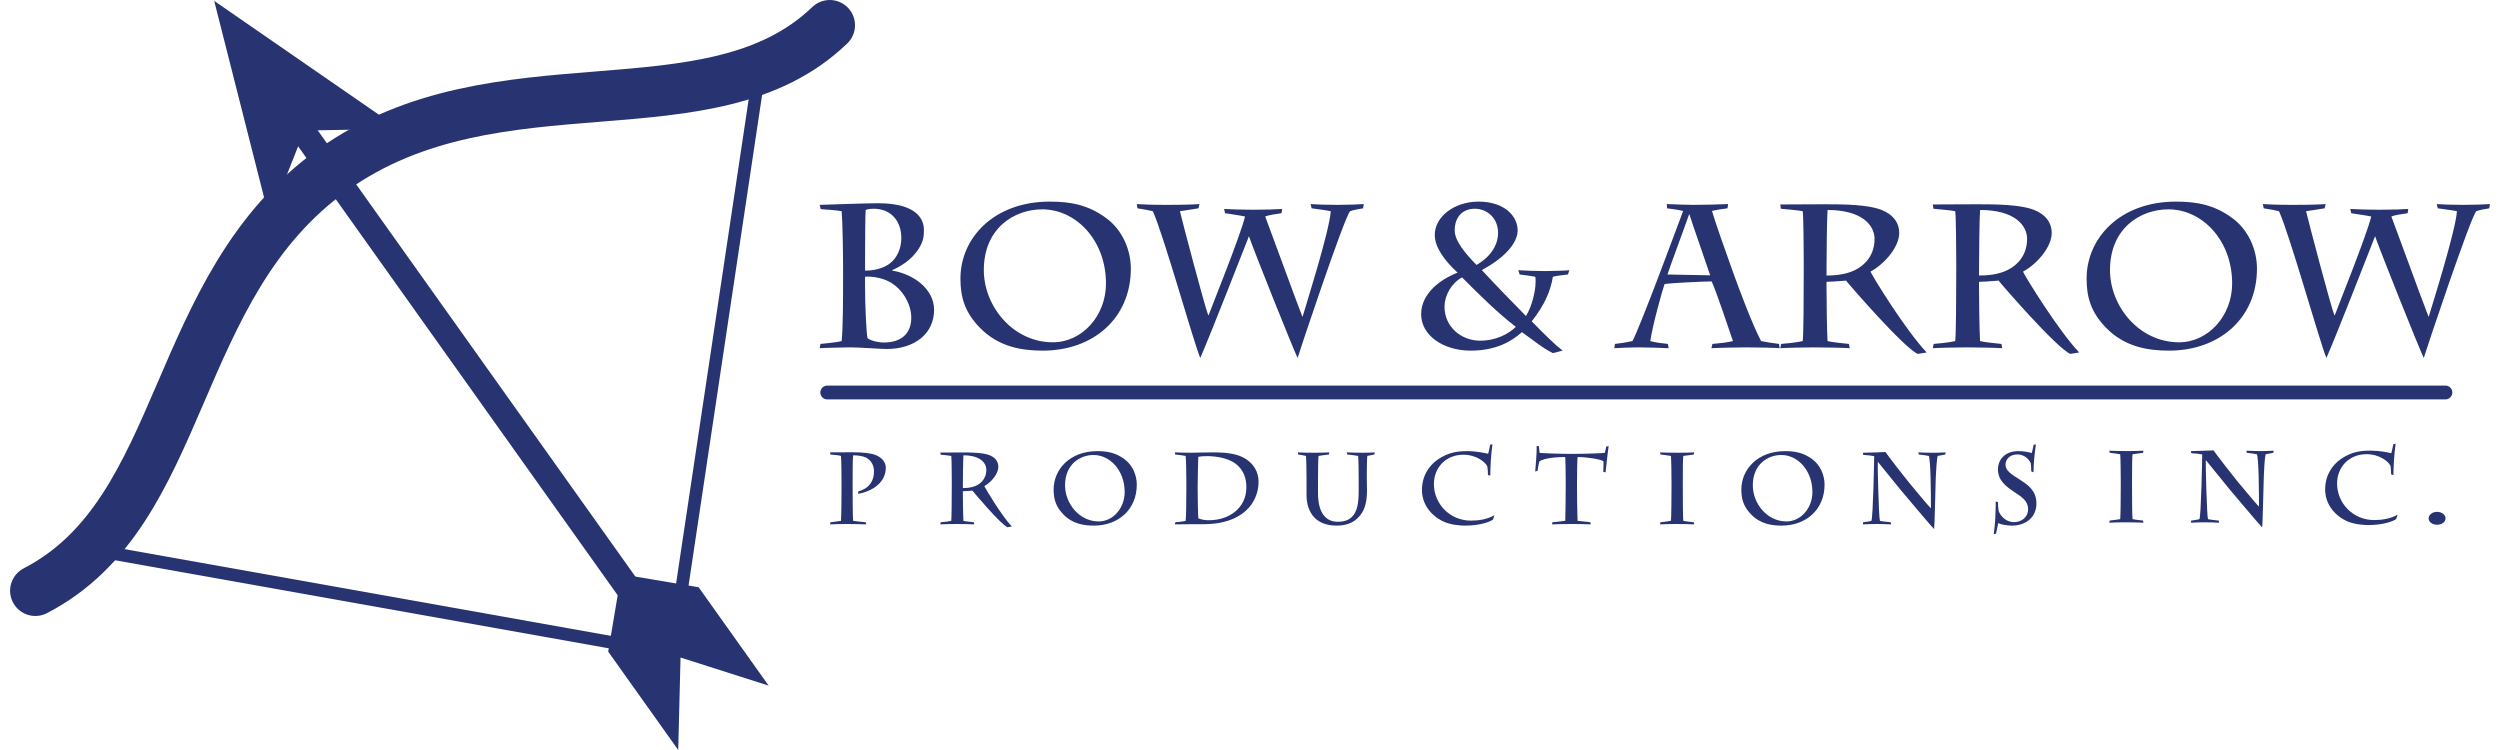<?xml version="1.0" encoding="utf-8"?>
<!-- Generator: Adobe Illustrator 16.0.0, SVG Export Plug-In . SVG Version: 6.00 Build 0)  -->
<!DOCTYPE svg PUBLIC "-//W3C//DTD SVG 1.1//EN" "http://www.w3.org/Graphics/SVG/1.1/DTD/svg11.dtd">
<svg version="1.1" id="Layer_1" xmlns="http://www.w3.org/2000/svg" xmlns:xlink="http://www.w3.org/1999/xlink" x="0px" y="0px"
	 width="240px" height="72px" viewBox="0 0 422.222 127.698" enable-background="new 0 0 422.222 127.698"
	 xml:space="preserve">
<g>
	<path fill="#283372" stroke="#283372" stroke-width="2.354" stroke-linecap="round" d="M139.135,66.828h275.513"/>
	<path fill-rule="evenodd" clip-rule="evenodd" fill="#283372" d="M141.826,47.466c0,3.05,0,8.215-0.241,10.607
		c-0.729,0.208-2.807,0.415-3.604,0.485l-0.137,0.728c1.004-0.071,4.507-0.141,5.269-0.141c1.453,0,5.129,0.277,6.13,0.277
		c4.826,0,8.08-2.669,8.08-6.655c0-3.671-3.671-6.135-7.107-6.688v-0.1c1.147-0.493,3.192-1.598,4.479-3.609
		c0.865-1.386,0.894-2.255,0.894-3.258c0-1.631-1.039-4.507-7.794-4.507c-2.185,0-8.808,0.245-9.95,0.277l0.173,0.729
		c1.005,0.071,2.392,0.142,3.568,0.349c0.14,1.419,0.241,6.825,0.241,9.325V47.466L141.826,47.466z M145.57,47.121
		c0.833-0.106,2.703,0.101,4.093,0.829c2.356,1.25,3.78,3.92,3.78,6.138c0,2.389-1.385,4.23-4.681,4.23
		c-0.696,0-1.979-0.174-2.769-0.729c-0.179-0.456-0.424-5.616-0.424-8.601V47.121L145.57,47.121z M145.57,44.142
		c0-3.121,0.039-8.046,0.104-8.39c0.32-0.142,0.833-0.211,1.388-0.211c2.847,0,4.681,2.011,4.681,4.991
		c0,1.772-0.725,3.432-2.012,4.368c-1.312,0.973-3.079,1.18-4.16,1.18V44.142L145.57,44.142z"/>
	<path fill-rule="evenodd" clip-rule="evenodd" fill="#283372" d="M175.845,59.7c8.526,0,14.975-5.472,14.975-13.969
		c0-3.22-1.453-6.585-4.194-8.597c-3.017-2.215-5.927-2.807-9.603-2.807c-9.565,0-15.215,6.237-15.215,13.105
		c0,3.257,0.791,5.787,3.324,8.386C168.357,59.113,172.342,59.7,175.845,59.7L175.845,59.7z M177.542,58.281
		c-6.758,0-11.751-6.102-11.751-12.301c0-7.144,5.2-10.336,9.95-10.336c5.749,0,10.849,5.27,10.849,12.621
		C186.59,53.811,182.5,58.281,177.542,58.281L177.542,58.281z"/>
	<path fill="#283372" d="M191.963,35.47c1.039,0.173,1.775,0.282,2.602,0.489c1.872,4.123,6.864,22.077,8.076,24.992
		c1.875-4.3,7.107-17.749,8.29-20.729c0.998,2.876,7.344,18.717,8.283,20.729c0.344-1.176,7.934-23.92,8.94-24.992
		c0.596-0.207,1.461-0.381,2.215-0.489l0.11-0.724c-1.08,0.066-2.499,0.136-4.506,0.136c-2.083,0-3.813-0.07-4.541-0.136
		l0.169,0.724c1.147,0.173,2.257,0.282,3.262,0.489c-0.207,3.36-4.334,16.361-4.784,17.923h-0.066
		c-1.146-2.915-5.551-15.046-6.312-17.021c0.664-0.282,1.735-0.381,2.773-0.555l0.107-0.729c-0.836,0.065-2.809,0.136-4.958,0.136
		c-2.012,0-3.61-0.071-4.922-0.136l0.171,0.729c0.593,0.099,2.388,0.344,3.397,0.555c-0.764,3.22-5.79,15.629-6.204,16.808h-0.07
		c-0.621-1.593-4.469-16.188-4.818-17.71c0.833-0.141,2.667-0.381,3.154-0.489l0.178-0.724c-0.797,0.066-2.641,0.136-5.583,0.136
		c-2.669,0-4.127-0.07-5.1-0.136L191.963,35.47L191.963,35.47z"/>
	<path fill-rule="evenodd" clip-rule="evenodd" fill="#283372" d="M264.338,59.7c-1.244-0.969-3.049-2.702-5.261-4.991
		c2.212-2.769,3.254-5.306,3.602-7.588c0.517-0.144,1.805-0.313,2.562-0.384l0.246-0.729c-0.448,0.071-3.155,0.145-4.229,0.145
		c-1.567,0-3.293-0.074-4.474-0.145l0.245,0.729c0.896,0.107,1.97,0.24,2.661,0.384c0.286,1.904-0.613,5.167-1.589,6.689
		c-1.801-1.837-5.237-5.339-7.521-7.831c3.469-1.838,6.101-4.372,6.101-6.764s-2.217-4.888-6.66-4.888
		c-4.088,0-7.449,2.534-7.449,5.683c0,2.012,1.527,4.23,3.886,6.415c-2.842,1.077-6.208,3.502-6.208,7.075
		c0,3.567,3.708,6.2,8.456,6.2c4.301,0,6.971-1.593,8.705-3.149c1.73,1.211,3.534,2.735,5.269,3.567L264.338,59.7L264.338,59.7z
		 M244.231,52.217c0-1.875,1.117-3.953,2.983-4.995c2.745,2.772,6.064,6.067,9.153,8.422c-1.143,1.147-3.262,2.36-6.098,2.36
		C247.149,58.003,244.231,55.719,244.231,52.217L244.231,52.217z M253.349,39.667c0,1.664-0.86,3.812-3.667,5.442
		c-1.913-1.941-3.717-4.089-3.717-5.894c0-2.322,1.392-3.675,3.432-3.675C251.341,35.541,253.349,36.997,253.349,39.667
		L253.349,39.667z"/>
	<path fill-rule="evenodd" clip-rule="evenodd" fill="#283372" d="M289.675,59.287c0.936-0.071,4.857-0.141,5.857-0.141
		c1.841,0,5.343,0.07,5.753,0.141l-0.096-0.728c-1.043-0.141-2.049-0.278-3.06-0.485c-1.589-3.05-3.742-8.873-4.71-11.544
		c-1.321-3.642-3.225-9.081-3.646-10.608c0.797-0.207,1.742-0.343,2.64-0.452l0.104-0.724c-1.001,0.066-4.47,0.136-5.924,0.136
		c-0.591,0-3.464-0.07-4.51-0.136l0.036,0.724c0.828,0.108,1.97,0.245,2.739,0.452c-0.492,1.316-7.383,19.967-8.633,22.152
		c-0.932,0.208-1.976,0.386-2.98,0.485l-0.104,0.728c0.796-0.071,3.116-0.141,4.02-0.141c1.008,0,4.164,0.07,5.235,0.141
		l-0.135-0.728c-0.974-0.1-2.115-0.241-2.99-0.485c0.353-2.669,2.219-9.221,2.427-9.71c1.283-0.203,6.802-0.447,8.014-0.447
		c0.554,1.006,3.014,8.353,3.633,10.157c-1.071,0.245-2.288,0.386-3.496,0.485L289.675,59.287L289.675,59.287z M289.468,46.877
		l-7.278-0.141c0.346-1.142,2.601-7.139,3.677-10.224h0.065C286.52,38.417,288.708,44.584,289.468,46.877L289.468,46.877z"/>
	<path fill-rule="evenodd" clip-rule="evenodd" fill="#283372" d="M305.392,46.633c0,3.639-0.034,10.435-0.172,11.44
		c-0.972,0.245-3.19,0.452-3.674,0.485l-0.143,0.728c0.801-0.071,4.438-0.141,5.857-0.141c1.598,0,5.1,0.07,5.96,0.141l-0.132-0.728
		c-0.77-0.071-3.055-0.311-3.643-0.485c-0.104-1.597-0.174-6.933-0.174-9.184v-0.902c0.588,0,2.012-0.104,3.329-0.211
		c0.55,0.728,9.775,11.37,12.196,12.479l1.532-0.24c-3.609-3.812-9.189-12.894-9.564-13.763c2.664-1.494,4.884-4.371,4.884-6.552
		c0-1.907-1.147-3.22-2.985-3.948c-2.35-0.94-6.481-0.974-9.772-0.974l-7.488,0.034l0.102,0.729c0.769,0.07,3.12,0.277,3.715,0.418
		c0.138,0.658,0.172,7.313,0.172,8.559V46.633L305.392,46.633z M309.273,45.839c0-2.463,0.07-8.668,0.174-10.087
		c5.993,0,8.005,2.703,8.005,4.921c0,3.427-2.458,5.025-3.948,5.58c-1.486,0.555-2.98,0.658-4.23,0.658V45.839L309.273,45.839z"/>
	<path fill-rule="evenodd" clip-rule="evenodd" fill="#283372" d="M331.359,46.633c0,3.639-0.036,10.435-0.174,11.44
		c-0.971,0.245-3.186,0.452-3.67,0.485l-0.146,0.728c0.799-0.071,4.441-0.141,5.856-0.141c1.603,0,5.104,0.07,5.965,0.141
		l-0.137-0.728c-0.762-0.071-3.046-0.311-3.639-0.485c-0.106-1.597-0.178-6.933-0.178-9.184v-0.902c0.593,0,2.012-0.104,3.332-0.211
		c0.556,0.728,9.776,11.37,12.202,12.479l1.523-0.24c-3.604-3.812-9.185-12.894-9.564-13.763c2.669-1.494,4.883-4.371,4.883-6.552
		c0-1.907-1.142-3.22-2.976-3.948c-2.355-0.94-6.485-0.974-9.777-0.974l-7.491,0.034l0.103,0.729
		c0.762,0.07,3.122,0.277,3.713,0.418c0.138,0.658,0.174,7.313,0.174,8.559V46.633L331.359,46.633z M335.238,45.839
		c0-2.463,0.071-8.668,0.178-10.087c6.002,0,8.006,2.703,8.006,4.921c0,3.427-2.462,5.025-3.948,5.58
		c-1.494,0.555-2.985,0.658-4.235,0.658V45.839L335.238,45.839z"/>
	<path fill-rule="evenodd" clip-rule="evenodd" fill="#283372" d="M367.589,59.7c8.526,0,14.971-5.472,14.971-13.969
		c0-3.22-1.458-6.585-4.187-8.597c-3.023-2.215-5.933-2.807-9.604-2.807c-9.567,0-15.217,6.237-15.217,13.105
		c0,3.257,0.792,5.787,3.324,8.386C360.098,59.113,364.088,59.7,367.589,59.7L367.589,59.7z M369.288,58.281
		c-6.761,0-11.752-6.102-11.752-12.301c0-7.144,5.199-10.336,9.945-10.336c5.758,0,10.854,5.27,10.854,12.621
		C378.334,53.811,374.241,58.281,369.288,58.281L369.288,58.281z"/>
	<path fill="#283372" d="M383.708,35.47c1.039,0.173,1.771,0.282,2.604,0.489c1.868,4.123,6.866,22.077,8.075,24.992
		c1.875-4.3,7.106-17.749,8.286-20.729c1.005,2.876,7.346,18.717,8.285,20.729c0.349-1.176,7.937-23.92,8.945-24.992
		c0.584-0.207,1.457-0.381,2.214-0.489l0.104-0.724c-1.077,0.066-2.496,0.136-4.508,0.136c-2.077,0-3.808-0.07-4.545-0.136
		l0.179,0.724c1.143,0.173,2.255,0.282,3.261,0.489c-0.207,3.36-4.329,16.361-4.788,17.923h-0.062
		c-1.146-2.915-5.552-15.046-6.312-17.021c0.654-0.282,1.73-0.381,2.773-0.555l0.104-0.729c-0.831,0.065-2.812,0.136-4.954,0.136
		c-2.011,0-3.611-0.071-4.922-0.136l0.169,0.729c0.593,0.099,2.394,0.344,3.399,0.555c-0.767,3.22-5.787,15.629-6.201,16.808h-0.077
		c-0.626-1.593-4.467-16.188-4.816-17.71c0.834-0.141,2.675-0.381,3.151-0.489l0.182-0.724c-0.803,0.066-2.637,0.136-5.583,0.136
		c-2.665,0-4.127-0.07-5.1-0.136L383.708,35.47L383.708,35.47z"/>
	<path fill="#283372" d="M143.452,81.973c0-1.489,0.012-3.944,0.087-4.45c0.74,0,1.619,0.104,2.181,0.381
		c0.865,0.436,1.37,1.3,1.37,2.356c0,2.615-2.044,3.236-2.657,3.394l-0.053,0.435c0.607-0.087,2.437-0.555,3.554-1.701
		c0.675-0.687,1.168-1.572,1.168-2.753c0-0.431-0.156-1.485-1.655-2.128c-0.833-0.352-2.235-0.501-4.081-0.501
		c-0.778,0-3.245,0.017-3.758,0.017l0.058,0.365c0.398,0.033,1.482,0.119,1.804,0.239c0.07,0.589,0.092,3.743,0.092,4.297v0.695
		c0,1.606-0.021,5.295-0.092,6.061c-0.434,0.086-1.54,0.207-1.792,0.238l-0.07,0.365c0.48-0.032,2.082-0.065,2.934-0.065
		c0.779,0,2.67,0.033,3.229,0.065l-0.086-0.365c-0.525-0.044-1.742-0.169-2.145-0.238c-0.075-0.505-0.087-4.504-0.087-5.978V81.973
		L143.452,81.973z"/>
	<path fill-rule="evenodd" clip-rule="evenodd" fill="#283372" d="M160.331,82.963c0,1.821-0.017,5.211-0.086,5.716
		c-0.472,0.124-1.556,0.224-1.797,0.238l-0.066,0.365c0.384-0.032,2.165-0.065,2.864-0.065c0.775,0,2.489,0.033,2.91,0.065
		l-0.066-0.365c-0.377-0.031-1.49-0.152-1.78-0.238c-0.053-0.799-0.086-3.469-0.086-4.591v-0.45c0.29,0,0.986-0.051,1.626-0.104
		c0.27,0.364,4.769,5.684,5.956,6.233l0.741-0.119c-1.763-1.904-4.479-6.445-4.669-6.875c1.304-0.746,2.383-2.182,2.383-3.271
		c0-0.961-0.554-1.614-1.452-1.979c-1.146-0.467-3.162-0.488-4.771-0.488l-3.656,0.021l0.055,0.364
		c0.368,0.033,1.522,0.137,1.809,0.206c0.07,0.328,0.086,3.651,0.086,4.275V82.963L160.331,82.963z M162.223,82.564
		c0-1.229,0.034-4.327,0.086-5.041c2.931,0,3.908,1.35,3.908,2.46c0,1.718-1.2,2.513-1.925,2.79
		c-0.732,0.277-1.458,0.326-2.07,0.326V82.564L162.223,82.564z"/>
	<path fill-rule="evenodd" clip-rule="evenodd" fill="#283372" d="M184.521,89.494c4.167,0,7.314-2.731,7.314-6.986
		c0-1.606-0.713-3.286-2.05-4.292c-1.47-1.11-2.898-1.403-4.685-1.403c-4.67,0-7.426,3.115-7.426,6.548
		c0,1.627,0.386,2.893,1.626,4.193C180.873,89.2,182.815,89.494,184.521,89.494L184.521,89.494z M185.352,88.783
		c-3.298,0-5.732-3.051-5.732-6.15c0-3.569,2.537-5.163,4.85-5.163c2.811,0,5.302,2.638,5.302,6.31
		C189.772,86.547,187.769,88.783,185.352,88.783L185.352,88.783z"/>
	<path fill-rule="evenodd" clip-rule="evenodd" fill="#283372" d="M200.274,83.293c0,2.008-0.038,5.092-0.125,5.386
		c-0.401,0.124-1.432,0.224-1.754,0.238l-0.071,0.365c0.409-0.02,3.994-0.032,4.943-0.032c6.503,0,9.304-3.585,9.304-7.244
		c0-1.577-0.79-3.221-2.77-4.188c-1.121-0.555-2.792-0.796-4.78-0.796c-1.296,0-3.311,0.062-3.899,0.062
		c-0.713,0-2.537-0.028-2.798-0.062l0.037,0.365c0.405,0.033,1.355,0.153,1.788,0.239c0.087,0.348,0.125,3.516,0.125,4.297V83.293
		L200.274,83.293z M202.203,82.773c0-0.767,0.067-4.744,0.115-5.005c0.361-0.073,1.102-0.107,1.491-0.107
		c1.573,0,3.605,0.348,4.843,1.282c1.397,1.072,1.841,2.529,1.841,4.003c0,3.688-3.101,5.629-6.329,5.629
		c-0.438,0-1.101-0.016-1.846-0.311c-0.07-0.629-0.115-3.887-0.115-4.817V82.773L202.203,82.773z"/>
	<path fill="#283372" d="M220.734,84.242c0,3.034,1.604,5.252,5.107,5.252c1.676,0,2.757-0.5,3.53-1.217
		c1.309-1.172,1.659-2.838,1.659-4.798c0-0.623-0.032-1.452-0.032-2.131v-0.827c0-0.469,0.032-2.633,0.086-2.895
		c0.439-0.104,0.894-0.173,1.186-0.239l0.106-0.365c-0.293,0.034-1.184,0.062-2.074,0.062c-1.047,0-2.313-0.028-2.74-0.062
		l0.121,0.365c0.442,0.033,1.462,0.17,1.845,0.239c0.071,0.571,0.088,3.743,0.088,4.297v1.59c0,2.082-0.223,3.601-1.142,4.486
		c-0.572,0.56-1.321,0.836-2.43,0.836c-1.831,0-3.357-1.246-3.357-4.922v-2.301c0-1.489,0.042-3.692,0.095-3.986
		c0.538-0.104,1.305-0.189,1.76-0.239l0.079-0.365c-0.419,0.034-1.728,0.062-2.501,0.062c-1.309,0-2.388-0.028-2.859-0.062
		l0.045,0.365c0.456,0.066,0.981,0.153,1.333,0.239c0.058,0.489,0.096,2.356,0.096,3.917V84.242L220.734,84.242z"/>
	<path fill-rule="evenodd" clip-rule="evenodd" fill="#283372" d="M252.021,80.987c0.017-1.642,0.116-3.446,0.368-5.351L252,75.723
		c-0.048,0.207-0.248,1.312-0.352,1.54c-0.475-0.132-2.043-0.451-3.539-0.451c-1.708,0-3.276,0.223-5.036,1.437
		c-1.495,1.021-2.684,2.789-2.684,5.182c0,2.22,1.312,4.192,3.506,5.298c1.375,0.691,3.214,0.766,3.843,0.766
		c2.657,0,4.362-0.711,4.755-1.04l0.236-0.743c-1.2,0.724-2.725,0.931-4.006,0.931c-3.577,0-6.301-2.851-6.301-6.233
		c0-2.702,1.945-4.987,5.029-4.987c2.182,0,3.754,1.245,4.077,2.007c0.049,0.294,0.1,1.109,0.1,1.437L252.021,80.987L252.021,80.987
		z"/>
	<path fill-rule="evenodd" clip-rule="evenodd" fill="#283372" d="M264.865,82.843c0,1.502-0.033,4.481-0.079,5.836
		c-0.41,0.049-1.783,0.207-2.173,0.238l-0.087,0.365c0.488-0.032,2.525-0.065,3.287-0.065c0.927,0,2.909,0.033,3.314,0.065
		l-0.069-0.365c-0.323-0.031-1.858-0.189-2.177-0.238c-0.055-1.388-0.092-4.317-0.092-5.836v-0.779c0-1.249,0.037-3.773,0.092-4.246
		c1.639,0,3.985,0.38,4.417,0.724c0.011,0.385,0,1.093-0.039,1.789l0.393,0.099c0.047-0.513,0.44-4.069,0.535-4.466l-0.422,0.073
		c-0.066,0.323-0.167,0.861-0.236,1.068c-0.27,0.05-3.198,0.175-5.646,0.175c-2.289,0-5.194-0.125-5.468-0.175
		c-0.053-0.365-0.082-0.897-0.103-1.125l-0.386-0.062c0.017,1.361-0.189,3.525-0.255,4.357l0.392-0.1
		c0.099-0.575,0.198-1.25,0.336-1.635c0.455-0.293,1.672-0.724,4.387-0.724c0.046,0.397,0.079,2.963,0.079,4.246V82.843
		L264.865,82.843z"/>
	<path fill="#283372" d="M284.802,82.113c0-2.13,0.013-4.139,0.088-4.486c0.607-0.069,1.439-0.206,1.776-0.239l0.082-0.365
		c-0.289,0.034-1.742,0.062-2.604,0.062c-1.337,0-2.894-0.028-3.216-0.062l0.084,0.365c0.317,0.033,1.44,0.17,1.771,0.239
		c0.07,0.589,0.096,3.834,0.096,4.4v1.023c0,1.696-0.025,4.9-0.096,5.629c-0.347,0.069-1.499,0.224-1.78,0.238l-0.074,0.365
		c0.506-0.032,2.062-0.065,2.638-0.065c1.055,0,2.81,0.033,3.183,0.065l-0.082-0.365c-0.337-0.031-1.358-0.135-1.776-0.238
		c-0.075-0.349-0.088-3.24-0.088-5.494V82.113L284.802,82.113z"/>
	<path fill-rule="evenodd" clip-rule="evenodd" fill="#283372" d="M301.621,89.494c4.168,0,7.317-2.731,7.317-6.986
		c0-1.606-0.716-3.286-2.048-4.292c-1.479-1.11-2.898-1.403-4.693-1.403c-4.666,0-7.428,3.115-7.428,6.548
		c0,1.627,0.386,2.893,1.632,4.193C297.974,89.2,299.911,89.494,301.621,89.494L301.621,89.494z M302.452,88.783
		c-3.303,0-5.731-3.051-5.731-6.15c0-3.569,2.537-5.163,4.855-5.163c2.806,0,5.293,2.638,5.293,6.31
		C306.869,86.547,304.869,88.783,302.452,88.783L302.452,88.783z"/>
	<path fill="#283372" d="M315.527,77.454c0.642,0.037,1.47,0.119,1.86,0.207c0,0.576-0.184,10.29-0.473,11.019
		c-0.386,0.124-0.928,0.174-1.404,0.238l-0.049,0.365c0.487-0.032,1.808-0.065,2.297-0.065c0.443,0,2.207,0.033,2.505,0.065
		l-0.046-0.365c-0.322-0.031-1.595-0.152-1.85-0.238c-0.212-0.626-0.419-9.719-0.368-10.062c0.558,0.653,3.77,4.677,4.011,4.934
		c0.388,0.451,5.069,6.042,5.583,6.532c0.099-0.696,0.236-7.97,0.282-8.784c0.04-0.555,0.124-2.997,0.326-3.672
		c0.459-0.069,1.063-0.206,1.287-0.239l0.065-0.365c-0.354,0.034-1.759,0.062-2.136,0.062c-0.367,0-2.196-0.028-2.516-0.062
		l0.088,0.365c0.467,0.033,1.368,0.17,1.701,0.239c0.347,0.899,0.359,6.979,0.359,8.904c-0.547-0.469-3.233-3.812-3.675-4.298
		c-0.286-0.31-3.688-4.676-4.062-5.269c-1.315,0.07-2.91,0.092-3.854,0.12L315.527,77.454L315.527,77.454z"/>
	<path fill-rule="evenodd" clip-rule="evenodd" fill="#283372" d="M338.136,90.86c0.12-0.642,0.289-1.474,0.375-1.805
		c0.468,0.264,1.516,0.438,2.33,0.438c2.303,0,4.169-1.369,4.169-3.779c0-2.181-1.427-3.15-2.831-4.051
		c-1.283-0.833-2.429-1.433-2.429-2.567c0-0.777,0.604-1.726,2.06-1.726c1.176,0,2.062,0.931,2.248,1.556
		c0.033,0.314,0.071,0.726,0.071,1.316l0.388,0.175c0-1.421,0.168-3.03,0.403-4.748l-0.386,0.054
		c-0.103,0.468-0.186,0.985-0.307,1.408c-0.408-0.109-1.283-0.319-2.293-0.319c-2.496,0-3.476,1.701-3.476,3.051
		c0,1.957,1.312,2.93,2.975,4.035c1.101,0.725,2.165,1.419,2.165,2.818c0,1.283-1.064,2.187-2.401,2.187
		c-1.171,0-2.164-0.778-2.618-1.888c-0.052-0.314-0.143-1.301-0.12-1.527l-0.392-0.101c0.056,0.415-0.058,2.284-0.058,2.737
		c0,0.679-0.231,2.599-0.268,2.839L338.136,90.86L338.136,90.86z"/>
	<path fill="#283372" d="M371.381,77.167c0.641,0.034,1.47,0.12,1.857,0.206c0,0.571-0.181,10.291-0.472,11.016
		c-0.389,0.123-0.931,0.177-1.407,0.249L371.306,89c0.497-0.036,1.812-0.07,2.306-0.07c0.443,0,2.202,0.034,2.504,0.07l-0.049-0.362
		c-0.319-0.038-1.59-0.162-1.838-0.249c-0.224-0.625-0.426-9.718-0.381-10.059c0.562,0.654,3.775,4.678,4.014,4.938
		c0.386,0.444,5.076,6.044,5.581,6.527c0.107-0.694,0.243-7.97,0.289-8.787c0.028-0.55,0.115-2.992,0.319-3.666
		c0.456-0.071,1.068-0.207,1.291-0.244l0.062-0.365c-0.355,0.034-1.762,0.071-2.128,0.071c-0.371,0-2.202-0.037-2.524-0.071
		l0.087,0.365c0.473,0.037,1.37,0.173,1.715,0.244c0.335,0.896,0.352,6.979,0.352,8.903c-0.542-0.469-3.232-3.813-3.676-4.297
		c-0.277-0.312-3.689-4.678-4.061-5.265c-1.32,0.069-2.91,0.083-3.862,0.12L371.381,77.167L371.381,77.167z"/>
	<path fill="#283372" d="M361.29,81.826c0-2.129,0.017-4.141,0.087-4.483c0.608-0.071,1.444-0.211,1.779-0.244l0.085-0.365
		c-0.287,0.034-1.747,0.067-2.604,0.067c-1.337,0-2.898-0.033-3.221-0.067l0.086,0.365c0.323,0.033,1.441,0.173,1.776,0.244
		c0.066,0.588,0.091,3.828,0.091,4.399v1.021c0,1.692-0.024,4.898-0.091,5.622c-0.355,0.074-1.501,0.23-1.788,0.243l-0.074,0.369
		c0.51-0.038,2.066-0.067,2.641-0.067c1.052,0,2.811,0.029,3.185,0.067l-0.085-0.369c-0.335-0.028-1.356-0.136-1.779-0.243
		c-0.07-0.341-0.087-3.229-0.087-5.48V81.826L361.29,81.826z"/>
	<path fill-rule="evenodd" clip-rule="evenodd" fill="#283372" d="M405.793,80.893c0.021-1.643,0.12-3.443,0.373-5.352l-0.39,0.091
		c-0.049,0.206-0.252,1.312-0.353,1.54c-0.475-0.138-2.048-0.447-3.534-0.447c-1.714,0-3.286,0.219-5.04,1.432
		c-1.491,1.027-2.679,2.786-2.679,5.183c0,2.218,1.303,4.189,3.505,5.299c1.37,0.69,3.212,0.761,3.838,0.761
		c2.662,0,4.366-0.708,4.756-1.035l0.236-0.745c-1.2,0.726-2.725,0.928-4.007,0.928c-3.573,0-6.296-2.853-6.296-6.229
		c0-2.698,1.94-4.987,5.024-4.987c2.183,0,3.756,1.246,4.078,2.007c0.049,0.294,0.104,1.11,0.104,1.437L405.793,80.893
		L405.793,80.893z"/>
	<path fill="#283372" d="M413.219,87.151c0.401,0,0.746,0.107,1.026,0.323c0.286,0.215,0.423,0.477,0.423,0.79
		c0,0.302-0.137,0.556-0.414,0.764c-0.282,0.211-0.626,0.313-1.035,0.313c-0.398,0-0.735-0.103-1.01-0.313
		c-0.282-0.208-0.418-0.462-0.418-0.764c0-0.313,0.136-0.575,0.418-0.79C412.484,87.258,412.821,87.151,413.219,87.151z"/>
</g>
<g>
	<g>
		<path stroke="#283372" stroke-width="2.354" d="M46.599,31.314"/>
		<g>
			<path fill="none" stroke="#283372" stroke-width="8.596" stroke-linecap="round" stroke-miterlimit="3.864" d="M4.298,100.58
				c26.042-13.447,22.739-51.798,50.713-71.711c27.978-19.913,64.255-5.035,84.55-24.57"/>
			<path stroke="#283372" stroke-width="4.298" stroke-miterlimit="3.864" d="M53.718,27.051"/>
			<path stroke="#283372" stroke-width="4.298" stroke-miterlimit="3.864" d="M106.62,101.371"/>
			<polygon fill-rule="evenodd" clip-rule="evenodd" fill="#283372" stroke="#283372" stroke-width="2.354" points="
				105.019,99.124 116.556,101.068 126.149,114.543 113.014,110.356 112.67,124.138 103.077,110.663 105.019,99.124 			"/>
			<g>
				<path stroke="#283372" stroke-width="2.149" stroke-miterlimit="3.864" d="M113.292,111.319L14.528,93.706 M112.651,111.562
					l14.755-98.417"/>
				<line stroke="#283372" stroke-width="4.298" stroke-miterlimit="3.864" x1="105.327" y1="100.284" x2="48.104" y2="19.893"/>
			</g>
		</g>
	</g>
	<polygon fill-rule="evenodd" clip-rule="evenodd" fill="#283372" stroke="#283372" stroke-width="2.354" points="49.29,21.072 
		44.412,33.444 36.664,2.907 62.581,20.814 49.29,21.072 	"/>
</g>
</svg>
